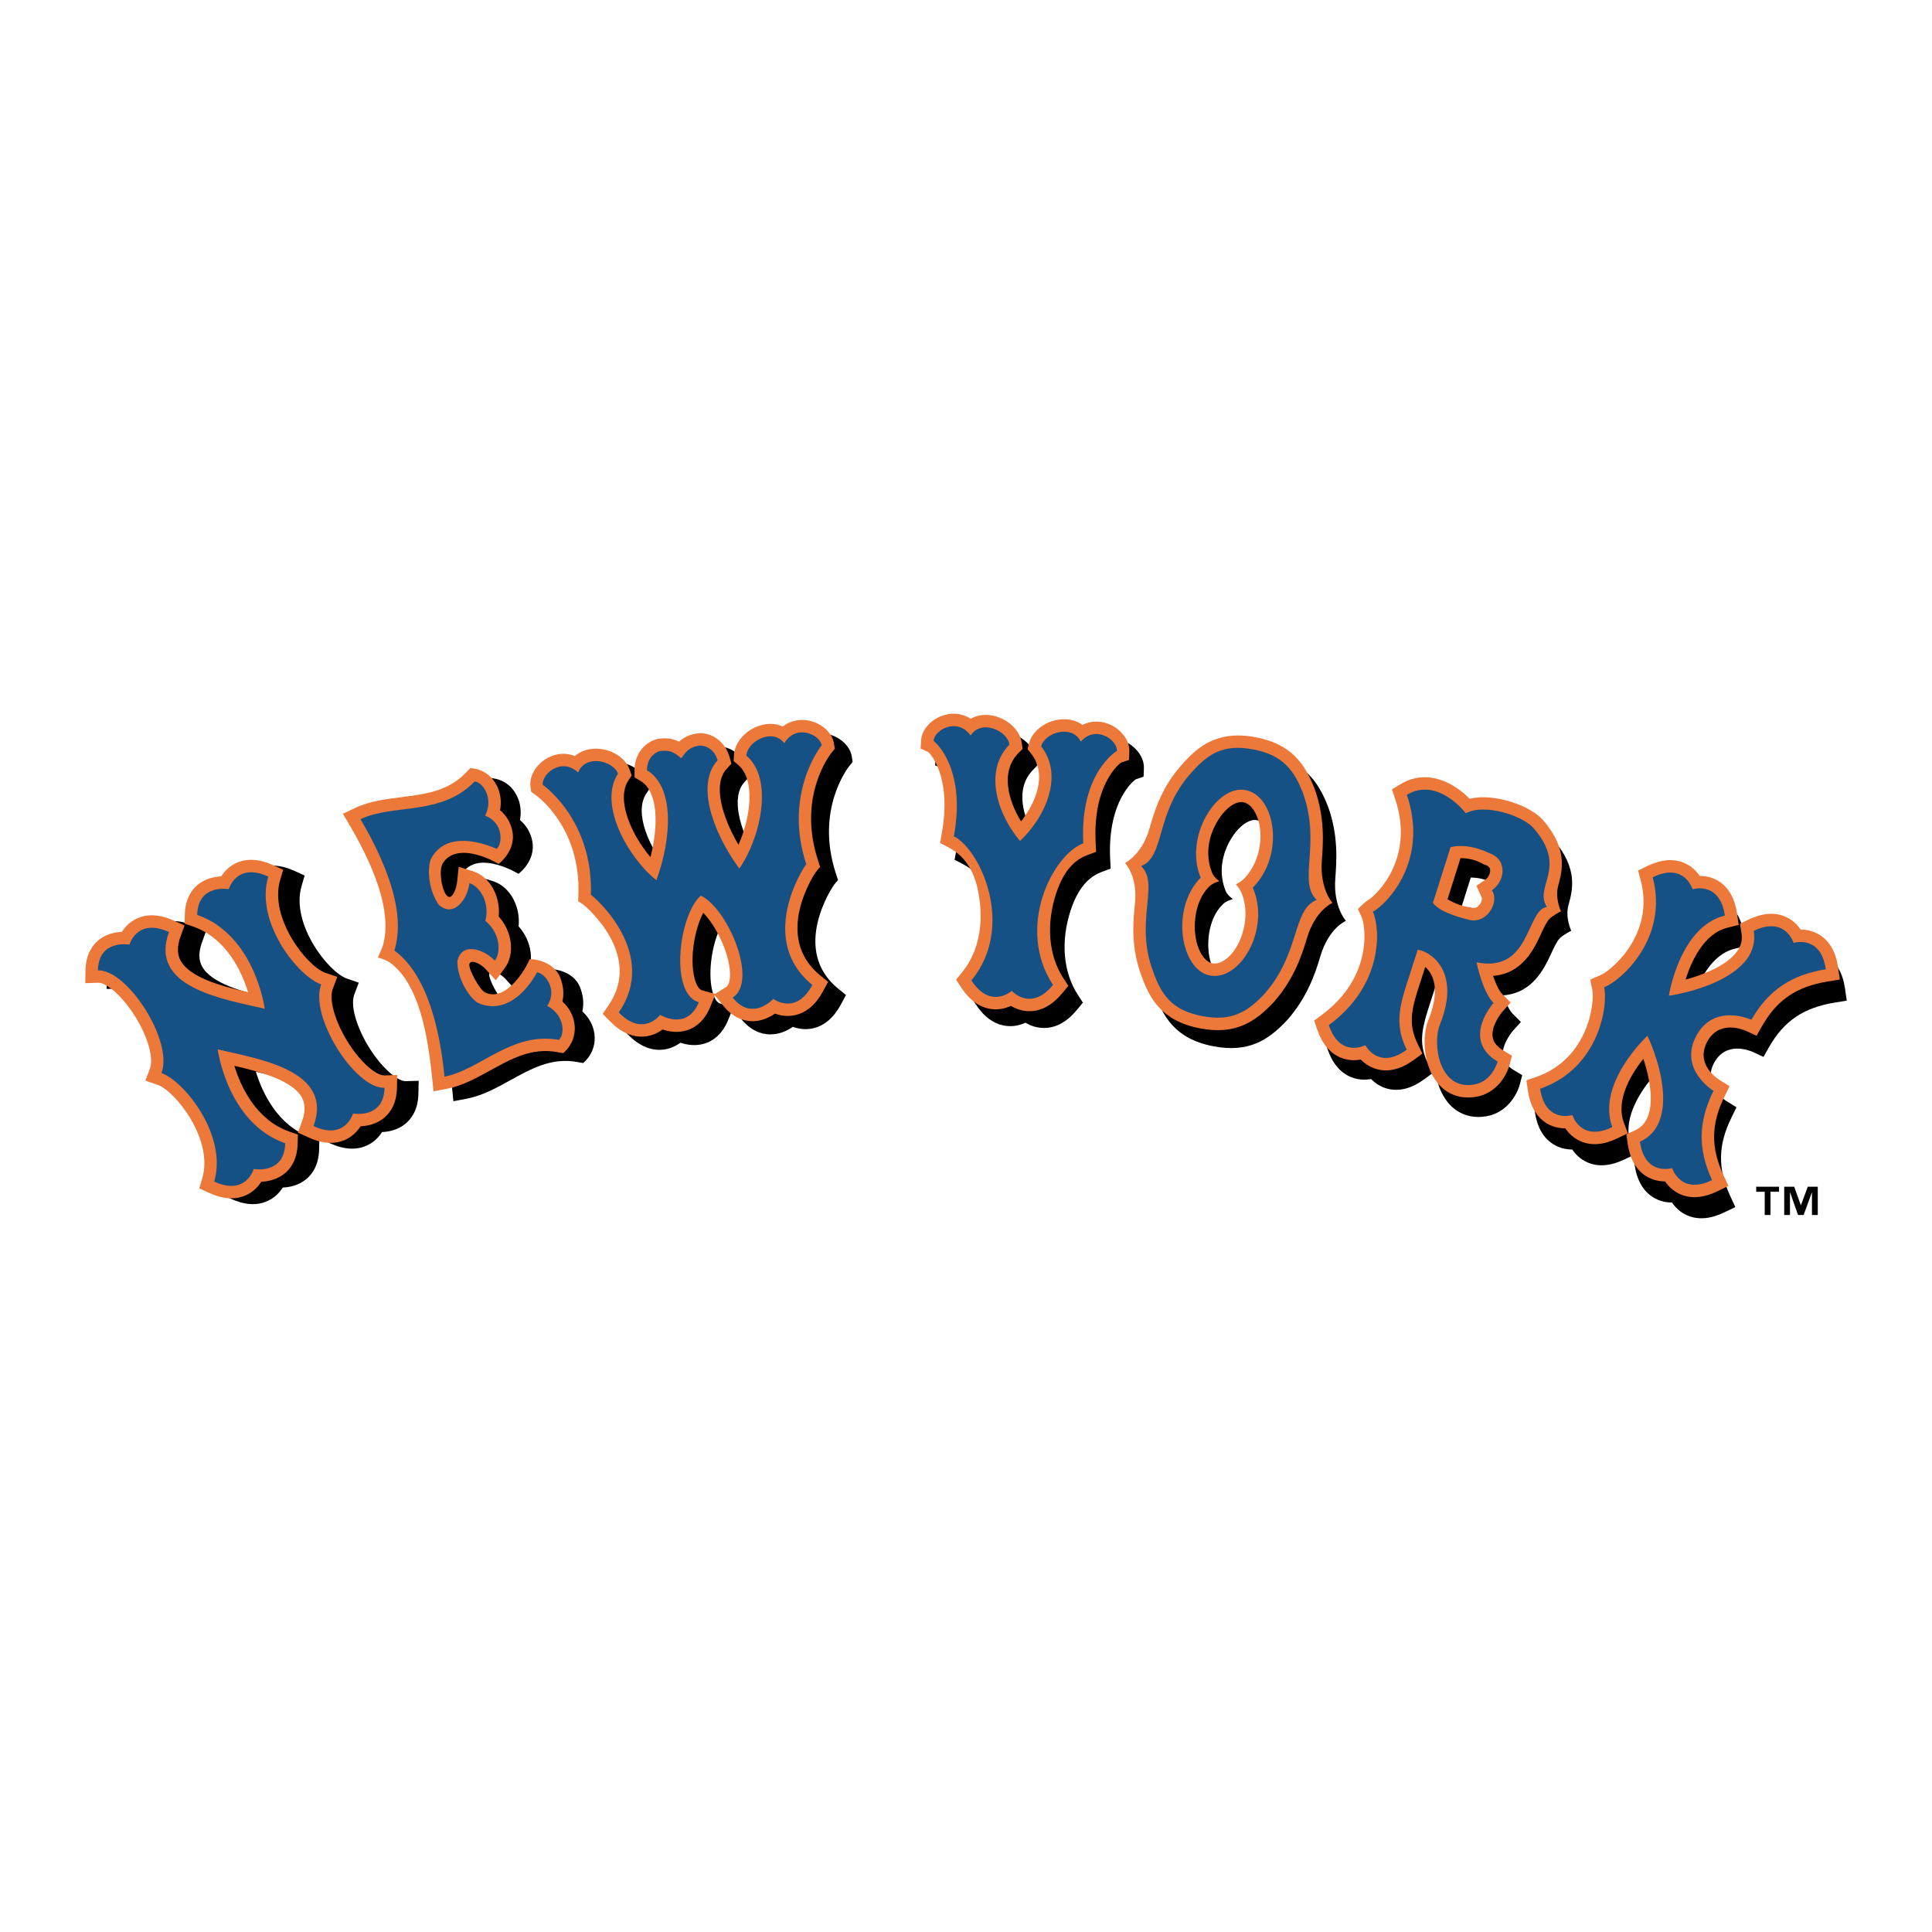<?xml version="1.0" encoding="utf-8"?>
<!-- Generator: Adobe Illustrator 13.0.0, SVG Export Plug-In . SVG Version: 6.00 Build 14948)  -->
<!DOCTYPE svg PUBLIC "-//W3C//DTD SVG 1.0//EN" "http://www.w3.org/TR/2001/REC-SVG-20010904/DTD/svg10.dtd">
<svg version="1.0" id="Layer_1" xmlns="http://www.w3.org/2000/svg" xmlns:xlink="http://www.w3.org/1999/xlink" x="0px" y="0px"
	 width="192.756px" height="192.756px" viewBox="0 0 192.756 192.756" enable-background="new 0 0 192.756 192.756"
	 xml:space="preserve">
<g>
	<polygon fill-rule="evenodd" clip-rule="evenodd" fill="#FFFFFF" points="0,0 192.756,0 192.756,192.756 0,192.756 0,0 	"/>
	<path fill-rule="evenodd" clip-rule="evenodd" d="M58.1,100.906c0.181-0.783,0.087-1.6-0.221-2.383
		c-0.72-1.844-3.033-1.852-3.037-1.852l-0.386,0.772c-0.074,0.145-2.017,3.607-4.106,2.543c-0.498-0.258-1.667-2.352-1.528-2.833
		c0.139-0.478,1.111-0.04,1.613,0.519l1.016,1.113l0.896-1.213c1.048-1.423,0.739-3.672-0.607-5.152
		c0.209-1.982-0.863-3.971-2.547-4.502l-1.44-0.454l-0.163,1.5c-0.08,0.745-0.45,1.559-0.788,1.509
		c-0.61-0.093-1.04-2.206-0.743-3.134c0,0,0.771-2.428,4.909-0.56l0.77,0.4c0,0,1.77-1.314,1.363-3.291
		c-0.168-0.829-0.595-1.548-1.225-2.072c0.165-0.86,0.052-1.75-0.354-2.515c-0.914-1.713-2.627-1.671-2.627-1.671l-0.442,0.458
		c-1.775,1.844-4.038,2.129-6.434,2.433c-1.559,0.195-3.17,0.397-4.598,1.075l-1.221,0.579l0.682,1.167
		c3.051,5.196,4.151,9.272,3.271,12.11c0,0-0.47,1.064-0.462,1.064c0,0,0.815,0.221,1.221,0.526c2.367,1.76,3.588,5.488,4.19,11.482
		l0.133,1.346l1.328-0.254c1.553-0.293,2.975-1.076,4.349-1.84c2.113-1.164,4.11-2.27,6.629-1.828l0.63,0.113
		c0,0,1.371-1.01,1.135-2.9C59.2,102.297,58.755,101.504,58.1,100.906L58.1,100.906z"/>
	<path fill-rule="evenodd" clip-rule="evenodd" fill="#EC7839" d="M56.115,99.922c0.181-0.783,0.084-1.6-0.221-2.383
		c-0.723-1.844-3.037-1.852-3.037-1.848l-0.39,0.768c-0.073,0.145-2.013,3.608-4.102,2.54c-0.499-0.254-1.672-2.347-1.531-2.829
		c0.141-0.479,1.111-0.041,1.615,0.518l1.017,1.113l0.896-1.214c1.048-1.422,0.735-3.673-0.606-5.151
		c0.205-1.983-0.867-3.971-2.547-4.501l-1.442-0.455l-0.161,1.501c-0.081,0.745-0.45,1.559-0.788,1.508
		c-0.613-0.09-1.041-2.205-0.743-3.133c0,0,0.771-2.427,4.91-0.563l0.767,0.402c0,0,1.768-1.314,1.366-3.291
		c-0.173-0.832-0.597-1.549-1.228-2.073c0.167-0.859,0.054-1.75-0.355-2.515c-0.912-1.714-2.624-1.672-2.624-1.672l-0.441,0.458
		c-1.776,1.844-4.04,2.129-6.437,2.432c-1.558,0.195-3.169,0.398-4.596,1.075l-1.221,0.579l0.683,1.167
		c3.049,5.196,4.15,9.271,3.266,12.11c0,0-0.466,1.063-0.458,1.063c0,0,0.813,0.222,1.218,0.522
		c2.37,1.764,3.591,5.493,4.189,11.487l0.137,1.346l1.326-0.254c1.551-0.293,2.973-1.08,4.349-1.84
		c2.113-1.166,4.11-2.27,6.631-1.828l0.628,0.113c0,0,1.372-1.01,1.135-2.9C57.212,101.311,56.768,100.52,56.115,99.922
		L56.115,99.922z"/>
	<path fill-rule="evenodd" clip-rule="evenodd" fill="#165185" d="M48.42,91.863c0.468-1.671-0.456-3.395-1.585-3.748
		c-0.161,1.499-1.522,3.533-3.057,2.153c-0.837-1.137-1.237-3.18-0.81-4.516c1.713-3.435,6.587-1.057,6.587-1.057
		c0.611-0.562,0.671-2.605-1.147-3.316c0.831-1.644-0.135-3.282-1.047-3.417c-3.35,3.477-8.105,2.208-11.394,3.767
		c2.358,4.021,4.608,9.148,3.383,13.105h0.006c3.323,2.472,4.526,7.939,4.992,12.58c3.576-0.676,6.665-4.504,11.422-3.668
		c0.659-0.65,0.474-2.543-1.167-3.383c1.05-1.643-0.201-3.258-1.027-3.351c0,0-2.313,4.661-5.945,3.024
		c-1.131-0.822-2.013-2.711-2.005-4.121c0.426-2.02,2.724-1.18,3.74-0.064c0.702-0.952,0.432-2.888-0.932-3.964L48.42,91.863
		L48.42,91.863z"/>
	<path fill-rule="evenodd" clip-rule="evenodd" d="M84.986,75.476c-0.171-1.066-1.233-2.021-2.529-2.27
		c-0.952-0.184-1.856,0.036-2.58,0.593c-0.673-0.306-1.458-0.348-2.269-0.101c-1.431,0.439-2.521,1.673-2.592,2.933l-0.034,0.612
		l0.464,0.398c1.715,1.472,1.233,5.239,0.016,7.957c-1.704-2.9-2.555-6.094-1.175-7.581l0.472-0.508l-0.188-0.671
		c-0.406-1.438-1.613-2.392-3.005-2.376l-0.081,0.002l-0.081,0.012c-0.872,0.123-1.442,0.434-1.876,0.833
		c-0.534-0.269-1.173-0.413-2.057-0.289l-0.08,0.014l-0.077,0.021c-1.342,0.374-2.234,1.626-2.222,3.121l0.003,0.695l0.599,0.358
		c1.739,1.041,1.812,4.345,0.988,7.605c-1.928-2.268-3.447-5.749-2.209-7.643l0.338-0.512l-0.205-0.577
		c-0.42-1.189-1.812-2.069-3.307-2.091c-0.848-0.014-1.593,0.249-2.154,0.729c-0.852-0.331-1.779-0.289-2.644,0.151
		c-1.173,0.602-1.928,1.814-1.792,2.886c0,0,0.068,0.544,0.072,0.546l0.448,0.316c0.183,0.129,4.485,3.234,4.265,9.905l-0.024,0.681
		l0.552,0.375c0.129,0.103,5.968,4.939,2.468,10.025l-0.574,0.84l0.709,0.727c1.075,1.102,2.212,1.619,3.385,1.543
		c0.8-0.053,1.435-0.377,1.878-0.703c0.638,0.213,1.535,0.373,2.465,0.068c0.703-0.229,1.673-0.814,2.29-2.318l0.476-1.16
		l0.79,0.992c1.013,1.27,2.109,1.566,2.851,1.586c0.976,0.033,1.793-0.369,2.344-0.754c0.519,0.191,1.218,0.324,2.001,0.152
		c1.147-0.254,2.095-1.068,2.82-2.428l0.478-0.9l-0.788-0.641c-4.776-3.901-0.53-10.176-0.43-10.315l0.426-0.516l-0.213-0.647
		c-2.077-6.343,1.186-10.527,1.322-10.698l0.349-0.43L84.986,75.476L84.986,75.476L84.986,75.476z M74.615,98.375
		c0.016,0.346,0.006,1.168-0.39,1.418l-1.103,0.688l-1.283-0.363c-0.45-0.123-0.691-0.914-0.771-1.248
		c-0.494-1.997,0.048-4.927,0.88-6.483C73.185,93.641,74.531,96.314,74.615,98.375L74.615,98.375z"/>
	<path fill-rule="evenodd" clip-rule="evenodd" fill="#EC7839" d="M83.2,74.163c-0.168-1.069-1.233-2.023-2.526-2.272
		c-0.955-0.181-1.856,0.036-2.579,0.594c-0.675-0.305-1.461-0.349-2.27-0.1c-1.435,0.44-2.523,1.673-2.594,2.933l-0.034,0.611
		l0.466,0.399c1.715,1.471,1.231,5.239,0.014,7.957c-1.702-2.903-2.553-6.095-1.175-7.581l0.474-0.51l-0.189-0.669
		c-0.405-1.438-1.615-2.393-3.005-2.377l-0.081,0.003l-0.08,0.01c-0.872,0.125-1.442,0.436-1.876,0.833
		c-0.534-0.269-1.173-0.414-2.059-0.285l-0.079,0.01l-0.08,0.022c-1.338,0.372-2.23,1.627-2.219,3.122l0.005,0.695l0.595,0.357
		c1.74,1.04,1.816,4.344,0.993,7.605c-1.929-2.268-3.447-5.751-2.21-7.644l0.333-0.512l-0.201-0.576
		c-0.422-1.191-1.812-2.069-3.311-2.093c-0.848-0.012-1.591,0.251-2.151,0.731c-0.85-0.333-1.778-0.291-2.642,0.151
		c-1.175,0.6-1.928,1.815-1.794,2.886c0,0,0.068,0.542,0.075,0.546l0.446,0.315c0.185,0.129,4.487,3.234,4.262,9.905l-0.02,0.681
		l0.55,0.375c0.125,0.096,5.97,4.938,2.471,10.024l-0.579,0.84l0.711,0.727c1.076,1.102,2.213,1.619,3.387,1.543
		c0.799-0.051,1.432-0.377,1.876-0.707c0.637,0.217,1.535,0.375,2.462,0.072c0.707-0.229,1.676-0.818,2.294-2.32l0.474-1.158
		l0.791,0.992c1.013,1.27,2.11,1.562,2.848,1.588c0.977,0.031,1.796-0.375,2.346-0.756c0.519,0.193,1.218,0.324,2.001,0.152
		c1.145-0.254,2.093-1.072,2.817-2.426l0.481-0.9l-0.789-0.643c-4.779-3.902-0.529-10.178-0.43-10.314l0.424-0.517l-0.211-0.648
		c-2.077-6.342,1.188-10.526,1.325-10.696l0.349-0.431L83.2,74.163L83.2,74.163L83.2,74.163z M72.832,97.062
		c0.014,0.345,0.004,1.169-0.39,1.417l-1.104,0.688l-1.284-0.361c-0.448-0.129-0.688-0.916-0.771-1.25
		c-0.491-2,0.047-4.928,0.882-6.483C71.401,92.326,72.747,95.001,72.832,97.062L72.832,97.062z"/>
	<path fill-rule="evenodd" clip-rule="evenodd" fill="#165185" d="M69.991,89.393c2.698,1.39,5.661,8.535,3.106,10.135
		c1.952,2.447,4.053,0.133,4.053,0.133s2.253,1.695,3.899-1.389c-5.501-4.494-0.986-11.592-0.608-12.051
		c-2.333-7.115,1.539-11.864,1.539-11.864c-0.169-1.058-2.551-2.179-3.728-0.205c-1.198-1.566-3.705-0.167-3.785,1.235
		c2.849,2.441,1.268,8.5-0.71,11.269c-2.716-3.721-4.321-8.469-2.162-10.797c-0.261-0.928-0.984-1.484-1.798-1.474
		c-1.022,0.145-1.372,0.612-1.793,1.237l-0.076-0.004c-0.579-0.48-1.044-0.832-2.065-0.687c-0.783,0.218-1.322,0.952-1.315,1.92
		c2.726,1.629,2.511,6.639,0.942,10.97c-2.676-2.107-5.885-7.482-3.833-10.624c-0.466-1.322-3.266-1.964-3.977-0.126
		c-1.681-1.565-3.656,0.175-3.523,1.237c0,0,5.042,3.479,4.793,10.963c0.49,0.333,6.81,5.889,2.784,11.742
		c2.439,2.5,4.13,0.242,4.13,0.242s2.666,1.635,3.857-1.262c-2.901-0.82-2.053-8.511,0.148-10.598L69.991,89.393L69.991,89.393z"/>
	<path fill-rule="evenodd" clip-rule="evenodd" d="M40.467,107.867c-0.619,0.021-1.899-0.871-3.146-2.615
		c-1.586-2.217-2.434-4.805-1.976-6.021l0.449-1.189l-1.205-0.418c-1.793-0.619-5.618-5.432-4.496-9.243l0.302-1.028l-0.975-0.446
		c-1.4-0.643-2.647-0.717-3.714-0.225c-0.727,0.338-1.201,0.868-1.499,1.333c-0.671,0.03-1.567,0.204-2.322,0.82
		c-0.576,0.468-1.27,1.366-1.306,2.991l-0.02,0.898l0.848,0.297c3.323,1.164,4.841,4.466,5.488,6.556
		c-2.644-0.604-5.81-1.463-6.734-3.154c-0.359-0.655-0.359-1.451,0-2.433l0.391-1.073l-1.037-0.476
		c-1.398-0.641-2.647-0.717-3.716-0.223c-0.727,0.335-1.202,0.867-1.499,1.332c-0.669,0.03-1.566,0.205-2.322,0.822
		c-0.574,0.465-1.27,1.365-1.305,2.987l-0.028,1.307l1.306-0.041c0.635-0.02,1.937,0.885,3.197,2.652
		c1.561,2.186,2.399,4.732,1.949,5.926l-0.45,1.189l1.202,0.418c1.795,0.619,5.608,5.459,4.475,9.303l-0.301,1.029l0.976,0.445
		c1.398,0.643,2.647,0.721,3.712,0.227c0.728-0.338,1.202-0.867,1.499-1.334c0.671-0.029,1.567-0.205,2.324-0.82
		c0.575-0.467,1.268-1.365,1.304-2.988l0.021-0.9l-0.848-0.297c-3.322-1.162-4.841-4.469-5.488-6.557
		c2.646,0.607,5.809,1.463,6.735,3.158c0.359,0.654,0.359,1.449-0.002,2.43l-0.39,1.072l1.036,0.479
		c1.4,0.639,2.65,0.715,3.716,0.221c0.727-0.334,1.202-0.867,1.499-1.332c0.67-0.029,1.566-0.203,2.321-0.82
		c0.577-0.467,1.27-1.367,1.306-2.99l0.028-1.305L40.467,107.867L40.467,107.867z"/>
	<path fill-rule="evenodd" clip-rule="evenodd" fill="#EC7839" d="M38.326,107.293c-0.619,0.021-1.9-0.871-3.146-2.615
		c-1.583-2.221-2.435-4.809-1.977-6.021l0.45-1.193l-1.203-0.414c-1.796-0.619-5.619-5.435-4.498-9.248l0.302-1.028l-0.972-0.445
		c-1.398-0.639-2.648-0.715-3.716-0.223c-0.727,0.337-1.202,0.868-1.499,1.333c-0.67,0.031-1.566,0.205-2.321,0.819
		c-0.574,0.468-1.27,1.366-1.306,2.991l-0.021,0.898l0.85,0.297c3.32,1.163,4.841,4.469,5.487,6.558
		c-2.645-0.607-5.811-1.467-6.735-3.158c-0.357-0.655-0.357-1.45,0-2.432l0.394-1.072l-1.041-0.477
		c-1.398-0.641-2.647-0.715-3.714-0.225c-0.729,0.337-1.204,0.868-1.501,1.336c-0.668,0.028-1.564,0.203-2.322,0.817
		c-0.575,0.468-1.27,1.369-1.306,2.992L8.504,98.09l1.306-0.041c0.635-0.023,1.937,0.885,3.198,2.648
		c1.562,2.186,2.398,4.732,1.948,5.926l-0.45,1.193l1.204,0.412c1.793,0.619,5.606,5.461,4.476,9.309l-0.304,1.029l0.976,0.445
		c1.398,0.643,2.648,0.715,3.712,0.225c0.727-0.336,1.201-0.867,1.499-1.332c0.671-0.033,1.567-0.205,2.326-0.82
		c0.575-0.471,1.266-1.369,1.302-2.992l0.02-0.896l-0.848-0.297c-3.322-1.166-4.84-4.473-5.487-6.561
		c2.646,0.605,5.809,1.467,6.735,3.158c0.36,0.654,0.36,1.449,0,2.43l-0.392,1.076l1.041,0.475c1.397,0.643,2.647,0.719,3.711,0.225
		c0.727-0.338,1.202-0.867,1.499-1.334c0.671-0.027,1.566-0.205,2.324-0.818c0.577-0.471,1.268-1.367,1.304-2.99l0.029-1.305
		L38.326,107.293L38.326,107.293z"/>
	<path fill-rule="evenodd" clip-rule="evenodd" fill="#165185" d="M32.046,98.219c-2.246-0.775-6.641-6.146-5.283-10.764
		c-3.173-1.457-3.943,1.257-3.943,1.257s-3.074-0.566-3.144,2.566c5.785,2.024,6.737,9.367,6.737,9.367
		c-4.212-0.984-11.579-2.117-9.556-7.656c-3.175-1.454-3.943,1.257-3.943,1.257s-3.074-0.566-3.144,2.566
		c2.949-0.092,7.551,7.056,6.342,10.249l0,0c2.246,0.775,6.621,6.207,5.259,10.826c3.177,1.455,3.945-1.256,3.945-1.256
		s3.073,0.566,3.142-2.564c-5.781-2.029-6.737-9.373-6.737-9.373c4.214,0.988,11.581,2.117,9.558,7.658
		c3.175,1.459,3.943-1.258,3.943-1.258s3.075,0.566,3.144-2.562C35.417,108.623,30.837,101.416,32.046,98.219L32.046,98.219
		L32.046,98.219z"/>
	<path fill-rule="evenodd" clip-rule="evenodd" d="M113.317,77.754l0.779-0.265l0.032-0.85c0.042-1.081-0.813-2.224-2.034-2.72
		c-0.9-0.365-1.828-0.327-2.648,0.079c-0.598-0.432-1.361-0.629-2.205-0.542c-1.49,0.15-2.801,1.149-3.115,2.368l-0.155,0.593
		l0.38,0.481c1.606,2.047,0.443,4.855-1.022,6.726c-1.253-2.021-2.101-4.938-0.279-6.796l0.428-0.438l-0.084-0.607
		c-0.182-1.247-1.374-2.382-2.837-2.697c-0.829-0.177-1.61-0.064-2.253,0.295c-0.77-0.492-1.688-0.633-2.624-0.367
		c-1.266,0.359-2.241,1.404-2.322,2.48l-0.06,0.862L94.06,76.7c0.12,0.07,2.406,2.396,1.343,8.181l-0.163,0.894l0.804,0.424
		c0.795,0.422,2.392,1.388,2.991,4.355c0.376,1.852,0.661,5.375-1.621,8.157l-0.575,0.701l0.494,0.764
		c0.838,1.285,1.853,2.02,3.018,2.172c0.785,0.105,1.462-0.084,1.96-0.312c0.47,0.281,1.123,0.541,1.917,0.525
		c1.173-0.023,2.262-0.639,3.237-1.832l0.575-0.699l-0.494-0.76c-1.484-2.281-1.744-5.379-0.708-8.505
		c0.864-2.604,2.154-3.429,3.12-3.788l0.854-0.315l-0.048-0.91C110.459,79.879,113.183,77.818,113.317,77.754L113.317,77.754z"/>
	<path fill-rule="evenodd" clip-rule="evenodd" fill="#EC7839" d="M111.865,76.079l0.779-0.263l0.032-0.852
		c0.042-1.079-0.815-2.224-2.035-2.722c-0.897-0.366-1.826-0.325-2.645,0.078c-0.601-0.43-1.367-0.627-2.21-0.54
		c-1.486,0.15-2.799,1.146-3.114,2.37l-0.152,0.593l0.378,0.48c1.606,2.049,0.441,4.855-1.024,6.725
		c-1.25-2.019-2.1-4.939-0.277-6.798l0.43-0.435l-0.089-0.605c-0.176-1.252-1.369-2.385-2.834-2.7
		c-0.83-0.179-1.609-0.066-2.253,0.297c-0.77-0.494-1.688-0.632-2.622-0.37c-1.268,0.362-2.246,1.402-2.322,2.481l-0.06,0.862
		l0.76,0.344c0.122,0.07,2.408,2.395,1.346,8.181L93.789,84.1l0.803,0.424c0.797,0.42,2.393,1.388,2.991,4.353
		c0.374,1.852,0.663,5.375-1.621,8.161l-0.574,0.703l0.495,0.756c0.837,1.289,1.854,2.023,3.018,2.176
		c0.784,0.105,1.463-0.084,1.961-0.316c0.471,0.285,1.121,0.547,1.912,0.529c1.176-0.023,2.267-0.643,3.24-1.832l0.575-0.699
		l-0.495-0.758c-1.484-2.283-1.741-5.383-0.707-8.504c0.862-2.605,2.154-3.431,3.12-3.788l0.855-0.318l-0.048-0.908
		C109.009,78.202,111.732,76.141,111.865,76.079L111.865,76.079z"/>
	<path fill-rule="evenodd" clip-rule="evenodd" fill="#165185" d="M100.926,98.869c0,0-2.102,1.881-4.006-1.049
		c4.375-5.336,0.973-12.955-1.751-14.389l0,0c1.281-6.979-2.029-9.523-2.029-9.523c0.078-1.069,2.354-2.389,3.698-0.527
		c1.055-1.661,3.678-0.485,3.875,0.904c-2.627,2.68-1.157,7.029,1.057,9.616l0,0c2.479-2.329,4.419-6.49,2.104-9.441
		c0.351-1.36,3.083-2.242,3.95-0.472c1.541-1.706,3.658-0.143,3.616,0.927c0,0-3.729,2.158-3.36,9.224l0,0
		c-3.023,1.121-6.784,8.345-3.023,14.132c-2.214,2.699-4.094,0.602-4.094,0.602L100.926,98.869L100.926,98.869z"/>
	<path fill-rule="evenodd" clip-rule="evenodd" d="M172.754,111.488c0,0,0.498-1.01,0.494-1.014l-0.956-0.594
		c-0.418-0.258-2.438-1.652-1.273-3.846l0,0c1.169-2.148,3.451-1.264,3.893-1.068l1.03,0.479l0.562-0.988
		c1.48-2.596,3.44-3.922,6.549-4.428l1.199-0.195l-0.173-1.201c-0.221-1.523-0.836-2.616-1.826-3.243
		c-0.669-0.424-1.364-0.537-1.91-0.537c-0.31-0.456-0.791-0.969-1.517-1.284c-1.075-0.47-2.324-0.368-3.708,0.301l-0.834,0.404
		l0.153,0.911c0.114,0.695-0.032,1.29-0.467,1.879c-0.972,1.326-3.184,2.262-5.11,2.775c0.591-1.871,1.841-4.606,4.211-5.184
		l1.091-0.267l-0.159-1.113c-0.221-1.521-0.836-2.613-1.825-3.239c-0.669-0.427-1.364-0.539-1.913-0.539
		c-0.308-0.456-0.789-0.969-1.514-1.283c-1.075-0.47-2.324-0.368-3.709,0.301l-0.917,0.444l0.261,0.986
		c1.434,5.425-3.009,9.065-4.064,9.479c-0.352,0.137-0.966,0.414-0.966,0.414s0.093,0.553,0.203,1.053
		c0.239,1.08-0.292,6.816-5.612,8.668l-0.964,0.338l0.146,1.008c0.219,1.523,0.831,2.617,1.823,3.242
		c0.669,0.426,1.362,0.539,1.913,0.539c0.307,0.453,0.789,0.969,1.515,1.285c1.076,0.471,2.323,0.365,3.707-0.301l1.014-0.49
		l-0.391-1.057c-0.843-2.281,0.716-4.844,1.937-6.381c0.617,1.834,1.037,4.123,0.482,5.67c-0.249,0.699-0.688,1.186-1.336,1.482
		l-0.842,0.387l0.133,0.914c0.217,1.523,0.831,2.617,1.823,3.242c0.667,0.426,1.362,0.539,1.913,0.539
		c0.306,0.455,0.787,0.969,1.515,1.281c1.076,0.471,2.321,0.369,3.708-0.301l1.092-0.525l-0.508-1.105
		C171.359,116.578,171.4,114.236,172.754,111.488L172.754,111.488z"/>
	<path fill-rule="evenodd" clip-rule="evenodd" fill="#EC7839" d="M172.066,109.379c0,0,0.499-1.01,0.49-1.012l-0.956-0.592
		c-0.416-0.258-2.438-1.654-1.27-3.844h-0.002c1.171-2.15,3.453-1.266,3.894-1.07l1.03,0.475l0.562-0.984
		c1.482-2.6,3.438-3.92,6.548-4.432l1.199-0.191l-0.175-1.206c-0.217-1.521-0.831-2.612-1.823-3.239
		c-0.669-0.424-1.362-0.539-1.913-0.539c-0.307-0.456-0.787-0.966-1.514-1.284c-1.077-0.47-2.322-0.37-3.709,0.301l-0.834,0.402
		l0.151,0.915c0.117,0.692-0.032,1.292-0.462,1.878c-0.973,1.325-3.187,2.26-5.11,2.775c0.588-1.869,1.84-4.605,4.206-5.184
		l1.093-0.267l-0.16-1.113c-0.218-1.52-0.832-2.611-1.824-3.242c-0.666-0.421-1.361-0.534-1.912-0.537
		c-0.308-0.456-0.788-0.966-1.515-1.283c-1.077-0.47-2.322-0.37-3.708,0.301l-0.92,0.444l0.261,0.986
		c1.438,5.426-3.005,9.063-4.062,9.477c-0.354,0.141-0.966,0.418-0.966,0.418s0.094,0.555,0.202,1.053
		c0.241,1.08-0.291,6.816-5.612,8.668l-0.964,0.334l0.145,1.014c0.221,1.521,0.836,2.609,1.828,3.242
		c0.667,0.422,1.362,0.533,1.91,0.533c0.308,0.459,0.789,0.969,1.517,1.285c1.075,0.471,2.322,0.369,3.706-0.301l1.013-0.49
		l-0.391-1.053c-0.845-2.281,0.718-4.846,1.938-6.383c0.616,1.832,1.038,4.121,0.483,5.672c-0.251,0.699-0.689,1.186-1.338,1.482
		l-0.841,0.387l0.13,0.916c0.221,1.518,0.836,2.611,1.824,3.242c0.671,0.422,1.363,0.533,1.912,0.537
		c0.309,0.453,0.791,0.965,1.517,1.281c1.074,0.471,2.324,0.371,3.709-0.301l1.094-0.531l-0.51-1.1
		C170.673,114.473,170.709,112.127,172.066,109.379L172.066,109.379z"/>
	<path fill-rule="evenodd" clip-rule="evenodd" fill="#165185" d="M169.214,103.385c1.788-3.371,5.526-1.646,5.526-1.646
		c1.716-3.01,4.061-4.488,7.422-5.035c-0.498-3.46-3.193-2.635-3.193-2.635l-0.032-0.016c0,0-0.823-2.698-3.97-1.177
		c0.728,4.358-6.054,6.126-8.464,6.468c0,0,1.064-6.894,5.584-7.998c-0.498-3.458-3.194-2.631-3.194-2.631l-0.032-0.017
		c0,0-0.823-2.698-3.969-1.175c1.631,6.162-3.272,10.405-4.849,10.973l-0.005-0.021c0.416,1.623-0.354,8.051-6.375,10.148
		c0.5,3.455,3.197,2.633,3.197,2.633l0.028,0.016c0,0,0.828,2.695,3.972,1.176c-1.613-4.363,3.501-9.104,3.501-9.104
		c1.068,2.186,3.274,8.734-0.743,10.57c0.498,3.455,3.196,2.631,3.196,2.631l0.029,0.018c0,0,0.826,2.699,3.97,1.176
		c-1.427-3.098-1.39-5.805,0.145-8.906c0,0-3.515-2.117-1.72-5.484L169.214,103.385L169.214,103.385z"/>
	<path fill-rule="evenodd" clip-rule="evenodd" d="M116.001,84.52c0.513-1.775,1.214-4.202,3.314-6.504
		c1.497-1.677,3.43-3.417,7.31-2.669c3.472,0.666,4.857,2.528,5.872,5.12l0.006,0.018l0.008,0.018
		c1.021,2.861,0.848,5.349,0.711,7.166c-0.211,2.804,1.061,4.204,1.061,4.204s-1.711,0.703-2.543,3.51
		c-0.518,1.747-1.31,4.114-3.317,6.392l-0.013,0.012l-0.017,0.016c-1.901,2.033-3.881,3.246-7.352,2.58
		c-3.877-0.744-5.028-3.078-5.801-5.203c-1.093-2.904-0.852-5.418-0.663-7.256c0.285-2.75-0.992-4.03-0.992-4.03
		S115.269,87.061,116.001,84.52L116.001,84.52L116.001,84.52z M124.645,90.017c0,0,0.519-0.249,0.815-0.554
		c1.617-1.662,1.919-4.204,1.419-5.854c-0.145-0.476-0.583-1.605-1.501-1.782c-0.593-0.114-1.38,0.327-2.055,1.153
		c-1.113,1.37-1.957,3.636-1.049,5.888c0.188,0.467,0.731,0.835,0.731,0.835s-0.627,0.159-0.988,0.504
		c-1.523,1.45-1.736,4.172-1.209,5.856c0.318,1.017,0.886,1.719,1.478,1.832c0.92,0.178,1.743-0.707,2.056-1.097
		c1.076-1.346,1.733-3.896,0.854-5.961C125.021,90.425,124.645,90.017,124.645,90.017L124.645,90.017z"/>
	<path fill-rule="evenodd" clip-rule="evenodd" fill="#EC7839" d="M114.659,82.73c0.513-1.772,1.211-4.201,3.312-6.502
		c1.498-1.679,3.431-3.415,7.31-2.672c3.472,0.667,4.859,2.532,5.872,5.123l0.008,0.018l0.006,0.018
		c1.022,2.86,0.85,5.349,0.713,7.166c-0.213,2.806,1.061,4.204,1.061,4.204s-1.711,0.705-2.543,3.511
		c-0.521,1.747-1.31,4.112-3.318,6.392l-0.014,0.016l-0.015,0.012c-1.901,2.029-3.881,3.246-7.352,2.58
		c-3.877-0.748-5.03-3.078-5.802-5.203c-1.093-2.904-0.851-5.42-0.662-7.255c0.285-2.751-0.992-4.031-0.992-4.031
		S113.927,85.273,114.659,82.73L114.659,82.73L114.659,82.73z M123.301,88.232c0,0,0.521-0.251,0.817-0.557
		c1.617-1.661,1.917-4.206,1.418-5.855c-0.146-0.476-0.582-1.603-1.502-1.779c-0.593-0.115-1.38,0.327-2.054,1.152
		c-1.112,1.368-1.956,3.636-1.048,5.888c0.188,0.468,0.731,0.836,0.731,0.836s-0.627,0.158-0.988,0.504
		c-1.522,1.45-1.735,4.171-1.21,5.857c0.318,1.015,0.886,1.718,1.479,1.831c0.921,0.177,1.744-0.707,2.054-1.098
		c1.078-1.344,1.735-3.897,0.855-5.962C123.679,88.635,123.301,88.232,123.301,88.232L123.301,88.232z"/>
	<path fill-rule="evenodd" clip-rule="evenodd" fill="#165185" d="M113.864,86.412c2.416-1,1.359-5.335,5.023-9.351
		c1.579-1.768,3.083-2.881,6.161-2.29l0,0c2.982,0.575,4.075,2.116,4.951,4.359c1.836,5.138-0.551,8.812,1.364,10.65l0,0
		c-2.461,0.998-1.605,5.293-5.215,9.385c-1.649,1.76-3.232,2.785-6.218,2.209l0,0c-3.076-0.59-4.062-2.178-4.872-4.406
		c-1.913-5.089,0.674-8.721-1.197-10.549L113.864,86.412L113.864,86.412L113.864,86.412z M124.99,88.555
		c3.198-3.166,2.318-9.147-0.722-9.73c-2.902-0.558-6.154,4.696-4.479,8.732l0,0c-3.052,3.124-1.982,9.211,0.922,9.77
		C123.751,97.908,126.786,92.683,124.99,88.555L124.99,88.555L124.99,88.555z"/>
	<path fill-rule="evenodd" clip-rule="evenodd" d="M156.487,90.309c0.394-1.448,1.02-3.629-1.519-6.553
		c-1.222-1.406-4.81-2.724-7.324-2.125c-1.46-1.49-4.146-3.105-6.895-1.453l-0.854,0.515l0.319,0.942
		c1.986,5.886-1.769,9.584-2.803,10.184l-0.122,0.071l-0.103,0.097l-0.028,0.028l-0.657,0.61l0.376,0.814
		c0.369,0.792,1.189,5.964-4.01,9.78l-0.729,0.539l0.289,0.855c0.493,1.459,1.297,2.418,2.385,2.857
		c0.735,0.297,1.438,0.281,1.978,0.184c0.385,0.391,0.952,0.809,1.724,0.988c1.143,0.266,2.35-0.059,3.591-0.971l0.834-0.611
		l-0.452-0.928c-0.88-1.801-0.719-3.131-0.061-5.252l0.796-2.469c0.192,0.168,0.385,0.389,0.55,0.678
		c0.623,1.092,0.541,2.688-0.234,4.607c-0.669,1.66-0.515,4.531,0.903,6.279c0.946,1.17,2.326,1.664,3.881,1.391
		c2.055-0.365,3.052-2.182,3.316-3.197l0.235-0.9l-0.798-0.479c-0.677-0.406-1.044-0.855-1.129-1.387
		c-0.152-0.996,0.68-2.197,1.011-2.57l0.785-0.871l-0.827-0.828c-0.34-0.342-0.667-1.072-0.927-1.832
		c2.955-0.225,4.097-2.7,4.828-4.279c0.232-0.504,0.514-1.105,0.791-1.398c0.313-0.333,1.157-0.766,1.157-0.766
		S156.142,91.581,156.487,90.309L156.487,90.309L156.487,90.309z M149.159,89.752l-0.833,0.561l0.506,1.11
		c0.074,0.119,0.05,0.46-0.19,0.769c-0.157,0.208-0.427,0.426-0.811,0.303l-0.052-0.018l-0.055-0.01
		c-1.004-0.114-1.743-0.516-2.283-0.803l1.3-4.113c0.903,0.021,1.574,0.21,2.237,0.581l0.097,0.05
		c0.004,0.001,0.108,0.034,0.108,0.034c0.403,0.128,0.482,0.339,0.506,0.488C149.733,88.997,149.589,89.449,149.159,89.752
		L149.159,89.752z"/>
	<path fill-rule="evenodd" clip-rule="evenodd" fill="#EC7839" d="M150.613,106.225c-0.265,1.02-1.261,2.836-3.314,3.199
		c-1.556,0.275-2.935-0.219-3.883-1.387c-1.416-1.748-1.572-4.621-0.903-6.279c0.775-1.92,0.857-3.516,0.234-4.609
		c-0.162-0.289-0.357-0.505-0.55-0.678l-0.795,2.471c-0.659,2.121-0.82,3.451,0.06,5.25l0.452,0.928l-0.834,0.611
		c-1.241,0.912-2.447,1.238-3.591,0.969c-0.771-0.178-1.339-0.594-1.724-0.988c-0.538,0.1-1.242,0.117-1.978-0.182
		c-1.088-0.438-1.893-1.398-2.382-2.855l-0.291-0.855l0.729-0.539c5.199-3.812,4.379-8.99,4.01-9.782l-0.374-0.813l0.655-0.613
		l0.028-0.028l0.103-0.095l0.122-0.07c1.034-0.601,4.789-4.299,2.805-10.185l-0.322-0.942l0.856-0.512
		c2.747-1.655,5.436-0.042,6.896,1.45c2.513-0.601,6.101,0.72,7.322,2.125c2.539,2.923,1.912,5.102,1.519,6.552
		c-0.346,1.272,0.277,2.549,0.277,2.549s-0.844,0.436-1.157,0.765c-0.277,0.298-0.559,0.896-0.792,1.402
		c-0.73,1.579-1.872,4.053-4.828,4.277c0.261,0.764,0.59,1.492,0.928,1.828l0.827,0.832l-0.785,0.873
		c-0.331,0.373-1.163,1.57-1.011,2.57c0.082,0.531,0.452,0.98,1.129,1.387l0.798,0.477L150.613,106.225L150.613,106.225
		L150.613,106.225z M144.419,89.726c0.538,0.284,1.277,0.687,2.281,0.8l0.055,0.012l0.055,0.018c0.382,0.12,0.65-0.098,0.808-0.303
		c0.24-0.311,0.265-0.651,0.19-0.767l-0.504-1.113l0.831-0.56c0.43-0.306,0.574-0.757,0.53-1.047
		c-0.023-0.148-0.101-0.361-0.506-0.488c0,0-0.104-0.032-0.108-0.035l-0.097-0.05c-0.663-0.372-1.334-0.563-2.237-0.581
		L144.419,89.726L144.419,89.726z"/>
	<path fill-rule="evenodd" clip-rule="evenodd" fill="#165185" d="M137.007,90.95c1.45-0.84,5.564-5.11,3.356-11.649
		c3.083-1.856,5.882,1.838,5.882,1.838c1.882-1.014,5.682,0.241,6.765,1.49c3.457,3.976-0.01,5.812,1.319,7.842l-0.004,0.01
		c-2.076,0.337-1.608,6.62-7.01,5.531c0,0,0.578,2.929,1.697,4.054c0,0-3.28,3.643,0.403,5.85c0,0-0.514,1.969-2.334,2.289
		c-3.513,0.619-4.195-4.064-3.423-5.98c2.266-5.618-1.317-7.438-2.214-7.457l-1.221,3.796c-0.735,2.365-0.916,4.037,0.124,6.17
		c-2.815,2.064-4.117-0.438-4.117-0.438l-0.032-0.008c0,0-2.503,1.301-3.622-2.01c5.562-4.086,5.104-9.784,4.401-11.302
		L137.007,90.95L137.007,90.95L137.007,90.95z M142.964,90.08c0.728,1.046,3.468,1.655,3.468,1.655
		c1.836,0.583,3.218-1.659,2.422-2.913c1.41-1.004,1.511-3.148-0.322-3.725c0,0-1.979-1.048-3.812-0.57L142.964,90.08L142.964,90.08
		z"/>
	<path fill-rule="evenodd" clip-rule="evenodd" d="M177.494,118.9h-0.852v2.318h-0.576V118.9h-0.85v-0.504h2.277V118.9
		L177.494,118.9L177.494,118.9z M181.359,121.219h-0.579v-2.246h-0.012l-0.819,2.246h-0.557l-0.792-2.246h-0.014v2.246h-0.574
		v-2.822h0.996l0.659,1.846h0.012l0.685-1.846h0.995V121.219L181.359,121.219z"/>
</g>
</svg>
